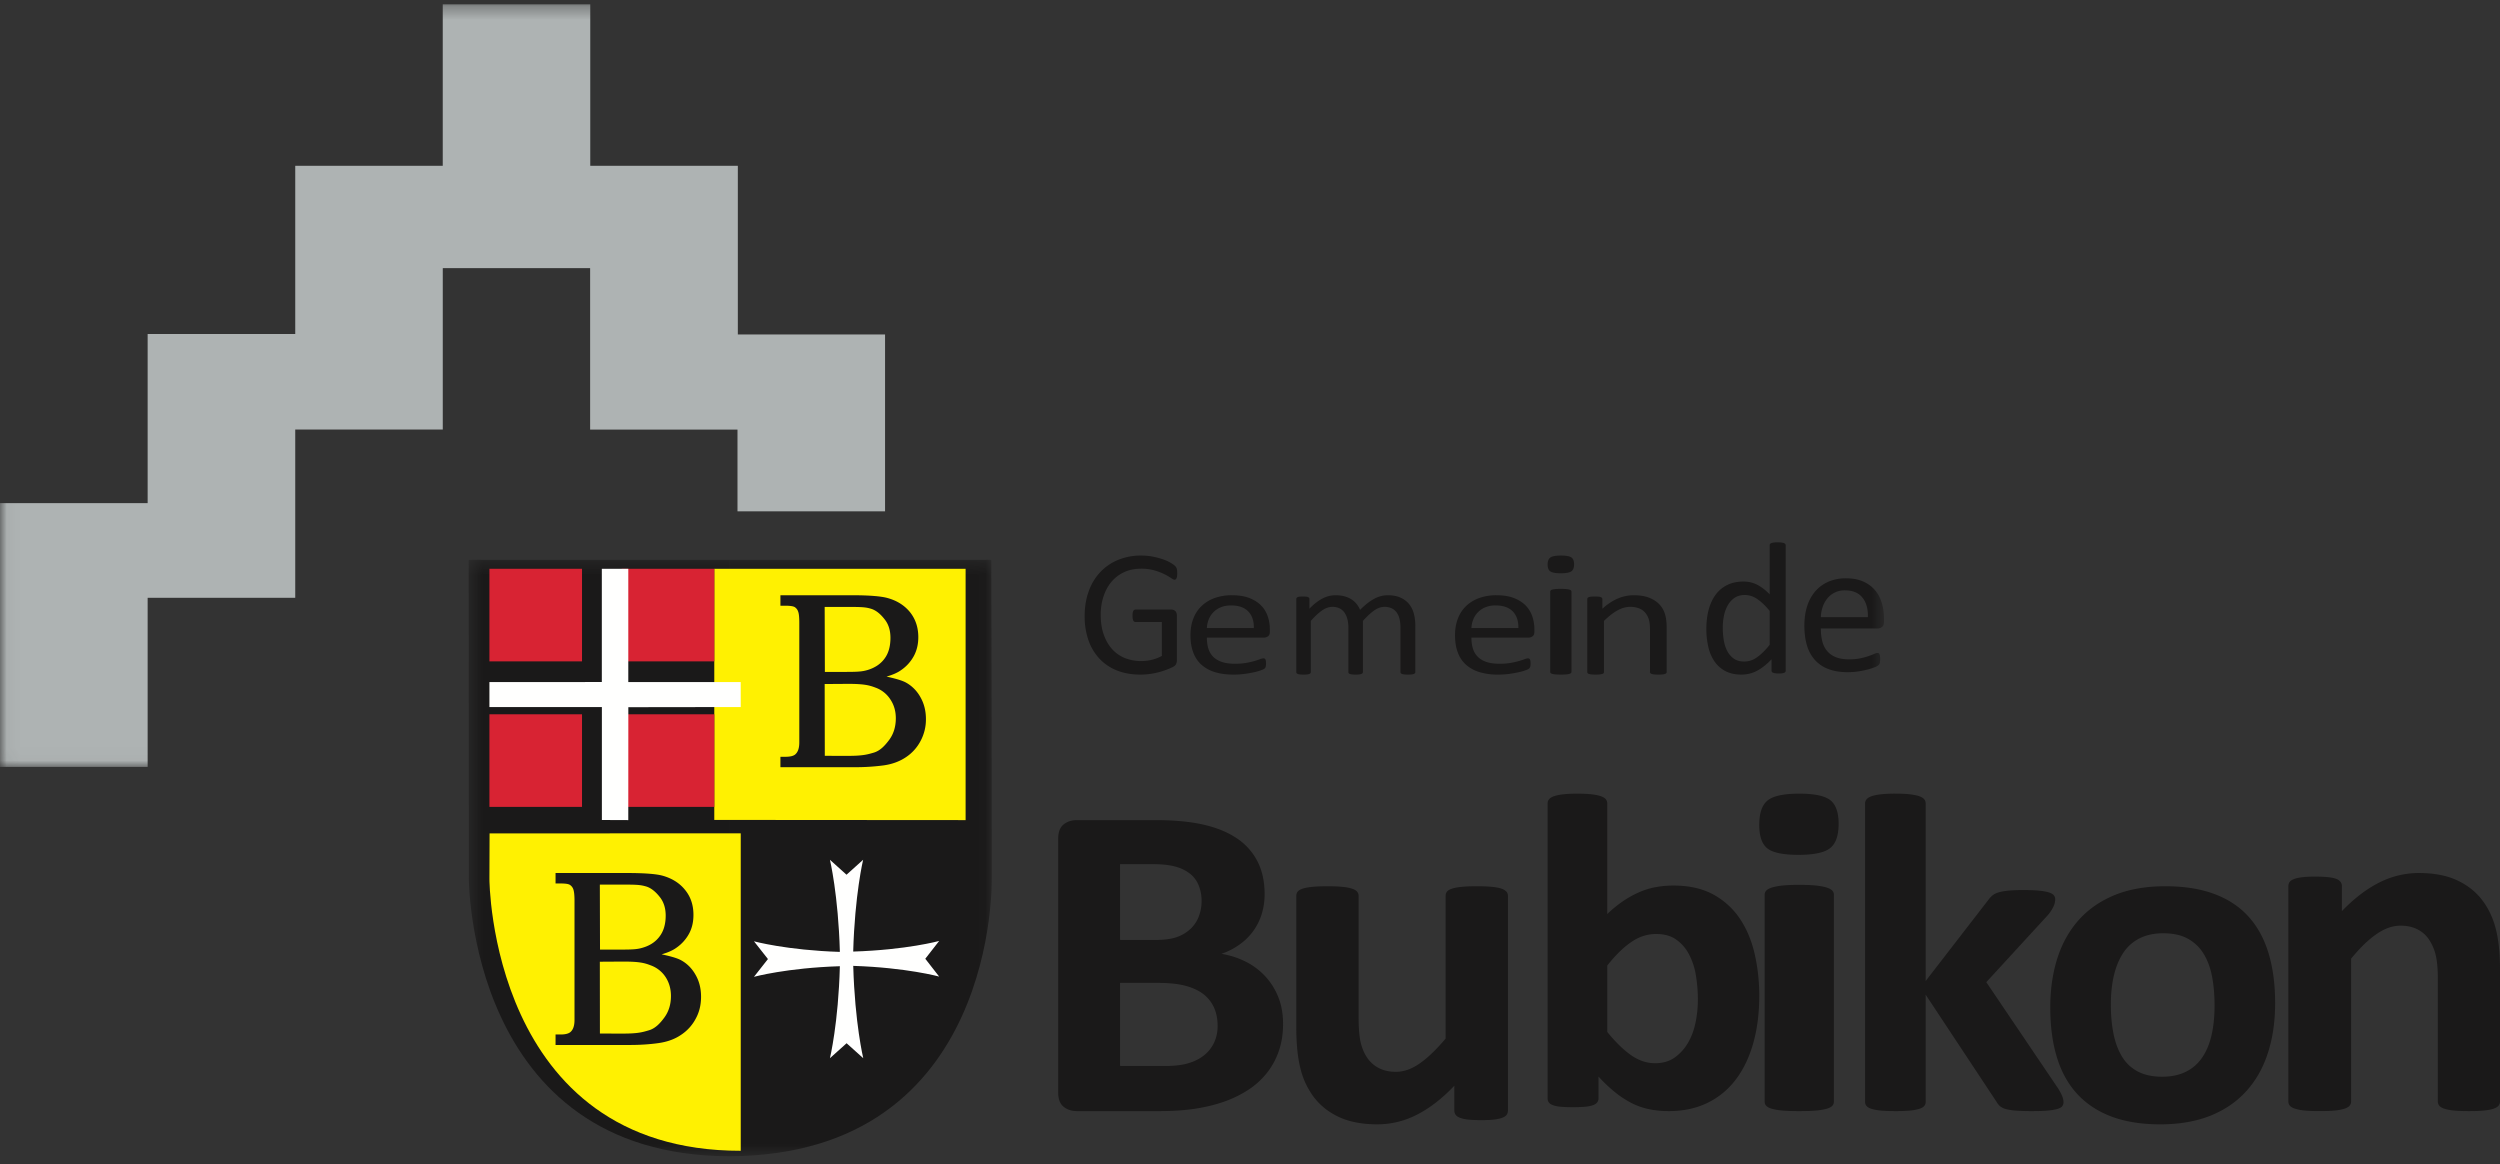 <?xml version="1.0" encoding="UTF-8"?>
<svg xmlns="http://www.w3.org/2000/svg" width="189" height="88" fill="none">
  <rect width="100%" height="100%" fill="#333333" stroke="none"/>
  <mask id="a" mask-type="alpha" maskUnits="userSpaceOnUse" x="35" y="42" width="40" height="46">
    <path fill-rule="evenodd" clip-rule="evenodd" d="M35.428 42.319H74.98V87.41H35.428V42.32Z" fill="#fff"></path>
  </mask>
  <g mask="url(#a)">
    <path fill-rule="evenodd" clip-rule="evenodd" d="m74.944 42.319-19.762.006.008 45.085c20.319-.099 19.788-21.001 19.788-21.084 0-20.333-.034-17.092-.034-24.007ZM35.442 66.326c0 .083-.078 21.093 19.748 21.084V42.32H35.43c0 6.915.013 3.674.013 24.007Z" fill="#1A1919"></path>
  </g>
  <path fill-rule="evenodd" clip-rule="evenodd" d="m73 62-19-.014V43.002L73 43v19Zm-17 1-18.988.005L37 66.457c.002-.047.002 20.549 19 20.543V63Z" fill="#FFF101"></path>
  <path fill-rule="evenodd" clip-rule="evenodd" d="M37 50h7v-7h-7v7Zm10 11h7v-7h-7v7Zm0-11h7v-7h-7v7ZM37 61h7v-7h-7v7Z" fill="#D82333"></path>
  <path fill-rule="evenodd" clip-rule="evenodd" d="M45.498 43v8.561L37 51.566v1.886h8.502v8.54l1.996.008.004-8.536L56 53.452l-.003-1.886h-8.498V43h-2Zm19.008 30.02c4.028.13 6.494.809 6.494.809l-1.048-1.347L71 71.136s-2.466.677-6.494.802l-.004.014c.119-4.31.75-6.953.75-6.953l-1.255 1.13L62.743 65s.632 2.642.751 6.953h-.01v.01c-4.02-.127-6.484-.801-6.484-.801l1.056 1.342L57 73.848s2.473-.677 6.494-.802c-.112 4.307-.751 6.954-.751 6.954l1.26-1.131L65.261 80s-.634-2.647-.755-6.954h-.022.018l.004-.025Z" fill="#FFFFFE"></path>
  <path fill-rule="evenodd" clip-rule="evenodd" d="m45.348 72.706.006 5.427c.184.006 1.785.006 1.785.006 1.093 0 1.455-.11 1.922-.249.475-.138.84-.52 1.167-.967.33-.454.496-.994.496-1.625 0-.535-.133-1.007-.398-1.42a2.255 2.255 0 0 0-1.119-.893c-.477-.186-.868-.29-2.081-.29l-1.778.011Zm0-5.829.013 4.912h1.644c.967 0 1.227-.038 1.59-.145.562-.166.983-.455 1.278-.86.305-.408.453-.929.453-1.567 0-.54-.137-.988-.405-1.351-.274-.357-.631-.72-1.085-.853-.292-.078-.494-.136-1.412-.136h-2.076ZM42 66h5.386c1.315 0 2.216.068 2.703.202.72.202 1.29.558 1.706 1.08.423.52.63 1.145.63 1.88 0 .528-.104 1-.33 1.42a3.082 3.082 0 0 1-.967 1.073c-.274.198-.642.36-1.11.493.599.128 1.166.273 1.477.45.466.256.832.633 1.1 1.118.275.485.405 1.03.405 1.643 0 .591-.123 1.139-.397 1.641a3.301 3.301 0 0 1-1.126 1.242c-.477.325-1.044.524-1.689.615-.644.094-1.432.143-2.114.143H42v-.792h.379c.37 0 .623-.07.759-.198.194-.174.295-.474.295-.893v-9.033c0-.42-.034-.708-.095-.866a.64.64 0 0 0-.267-.329c-.117-.068-.345-.098-.692-.098H42V66Zm20.345-14.288.01 5.426c.177.005 1.78.005 1.78.005 1.102 0 1.46-.108 1.929-.246.472-.141.832-.52 1.166-.971.327-.447.494-.991.494-1.624 0-.534-.134-1.004-.406-1.416a2.233 2.233 0 0 0-1.114-.896c-.474-.182-.871-.29-2.082-.29l-1.777.012Zm0-5.83.015 4.914h1.644c.97 0 1.231-.042 1.585-.143.562-.17.989-.459 1.286-.867.3-.404.443-.928.443-1.57 0-.534-.133-.985-.4-1.343-.272-.361-.626-.721-1.081-.855-.289-.081-.494-.133-1.417-.133l-2.075-.003ZM59 45h5.386c1.316 0 2.212.072 2.706.209.72.197 1.286.557 1.708 1.074.415.526.624 1.15.624 1.885 0 .526-.108 1-.334 1.42a3.053 3.053 0 0 1-.967 1.073c-.265.193-.637.356-1.104.49.59.127 1.162.28 1.475.453.462.258.833.633 1.1 1.12.273.485.406 1.03.406 1.641a3.44 3.44 0 0 1-.4 1.642 3.314 3.314 0 0 1-1.116 1.24c-.486.326-1.051.53-1.697.618a16.24 16.24 0 0 1-2.113.135H59v-.787h.373c.377 0 .63-.065.761-.192.2-.18.293-.48.293-.893v-9.041c0-.419-.028-.708-.09-.86a.642.642 0 0 0-.26-.333c-.126-.07-.358-.101-.704-.101H59V45Zm33.052 32.548c0-.511-.09-.969-.271-1.373a2.668 2.668 0 0 0-.802-1.016c-.349-.272-.797-.482-1.344-.63-.544-.148-1.254-.223-2.124-.223h-2.834v6.28h3.451c.667 0 1.226-.066 1.68-.197.453-.13.85-.323 1.183-.58a2.68 2.68 0 0 0 .78-.954 2.92 2.92 0 0 0 .28-1.307Zm-1.212-9.421a3.08 3.08 0 0 0-.221-1.194 2.15 2.15 0 0 0-.653-.88 3.096 3.096 0 0 0-1.1-.536c-.442-.125-1.033-.188-1.771-.188h-2.418v5.731h2.672c.69 0 1.24-.076 1.653-.229a2.89 2.89 0 0 0 1.027-.632c.274-.268.474-.58.609-.938.133-.359.202-.736.202-1.134ZM97 77.4c0 .781-.115 1.491-.346 2.126a5.548 5.548 0 0 1-.953 1.684 5.983 5.983 0 0 1-1.45 1.258 8.525 8.525 0 0 1-1.859.868c-.677.226-1.4.393-2.168.503-.771.107-1.626.161-2.569.161h-6.24c-.4 0-.736-.11-1.009-.332-.272-.221-.406-.58-.406-1.08V63.41c0-.498.134-.857.406-1.08.273-.22.609-.33 1.008-.33h5.899c1.44 0 2.658.112 3.657.34.998.225 1.838.57 2.523 1.028a4.647 4.647 0 0 1 1.567 1.74c.361.703.545 1.53.545 2.481a5.12 5.12 0 0 1-.217 1.504 4.397 4.397 0 0 1-1.662 2.302 5.277 5.277 0 0 1-1.386.714 6.47 6.47 0 0 1 1.84.595 5.162 5.162 0 0 1 1.467 1.098c.417.448.75.973.99 1.572.242.603.363 1.277.363 2.026Zm17 6.556c0 .12-.031.227-.096.318-.062.092-.172.167-.33.227-.154.06-.362.106-.621.138-.256.03-.581.044-.971.044-.414 0-.749-.015-1.007-.044a2.512 2.512 0 0 1-.611-.138c-.151-.06-.26-.135-.32-.227a.535.535 0 0 1-.096-.318v-1.874c-.927.973-1.868 1.701-2.826 2.187a6.51 6.51 0 0 1-2.979.731c-1.152 0-2.118-.184-2.902-.546-.783-.364-1.414-.861-1.898-1.491a5.9 5.9 0 0 1-1.032-2.195c-.209-.832-.311-1.866-.311-3.103V67.73c0-.122.034-.228.103-.32.069-.09.192-.166.377-.227.18-.061.424-.105.732-.136.305-.03.684-.046 1.134-.046.463 0 .846.016 1.145.046.301.03.541.077.725.138.179.06.307.135.381.227.076.09.114.196.114.318v9.183c0 .85.056 1.5.169 1.949.113.45.286.836.516 1.157.232.322.527.571.883.746.359.178.773.265 1.252.265.601 0 1.204-.213 1.811-.642.61-.427 1.256-1.051 1.946-1.871v-10.79c0-.12.034-.225.103-.317.07-.09.194-.166.378-.227.182-.061.424-.105.725-.136.303-.03.685-.046 1.15-.046.466 0 .849.016 1.149.046.304.03.541.075.718.136a.88.88 0 0 1 .377.227.486.486 0 0 1 .112.317v16.23Zm14.359-8.368c0-.643-.051-1.263-.151-1.863a5.1 5.1 0 0 0-.527-1.592 3.121 3.121 0 0 0-.97-1.108c-.395-.277-.896-.415-1.502-.415-.298 0-.588.04-.872.119a3.277 3.277 0 0 0-.88.403c-.303.19-.614.437-.936.74-.321.303-.658.677-1.013 1.127v5.016c.627.77 1.232 1.359 1.806 1.76.576.403 1.177.604 1.808.604.578 0 1.071-.14 1.475-.423.4-.283.739-.65 1.006-1.1.267-.453.458-.966.578-1.541a8.588 8.588 0 0 0 .178-1.727ZM133 75.27c0 1.344-.155 2.554-.464 3.627-.31 1.075-.751 1.99-1.335 2.746a5.852 5.852 0 0 1-2.143 1.747c-.848.405-1.81.61-2.893.61-.534 0-1.031-.05-1.494-.145a5.259 5.259 0 0 1-1.325-.465 7.164 7.164 0 0 1-1.245-.814 11.34 11.34 0 0 1-1.254-1.188v1.64a.51.51 0 0 1-.098.313.716.716 0 0 1-.323.211 2.291 2.291 0 0 1-.599.118 10.23 10.23 0 0 1-.913.034c-.369 0-.677-.011-.921-.034a2.222 2.222 0 0 1-.59-.119c-.149-.057-.254-.125-.313-.21a.528.528 0 0 1-.09-.316V60.73a.46.46 0 0 1 .109-.304c.071-.091.193-.167.363-.23.174-.06.405-.11.692-.144a9.609 9.609 0 0 1 1.09-.051c.438 0 .805.017 1.092.051.284.035.515.083.688.145.174.062.295.139.367.23.072.09.107.191.107.305v8.37a9.086 9.086 0 0 1 1.209-.984 7.445 7.445 0 0 1 1.21-.668 5.675 5.675 0 0 1 1.245-.383 7.4 7.4 0 0 1 1.352-.119c1.173 0 2.169.225 2.99.67a5.703 5.703 0 0 1 2.001 1.805c.514.758.89 1.641 1.128 2.653.235 1.011.357 2.076.357 3.195Zm5.642 8.026c0 .117-.044.22-.126.308-.083.089-.224.161-.426.22a4.428 4.428 0 0 1-.8.133c-.329.029-.755.043-1.265.043-.511 0-.935-.014-1.267-.043a4.521 4.521 0 0 1-.801-.133c-.2-.059-.339-.131-.425-.22a.44.44 0 0 1-.124-.308V67.633c0-.117.042-.218.124-.307.086-.087.225-.165.425-.23a4.35 4.35 0 0 1 .801-.149c.332-.035.756-.053 1.267-.053.51 0 .936.018 1.265.053.334.036.601.086.8.15.202.064.343.142.426.229.082.089.126.19.126.308v15.662ZM139 62.277c0 .889-.213 1.502-.642 1.84-.427.339-1.22.51-2.38.51-1.172 0-1.961-.164-2.37-.492-.407-.327-.608-.917-.608-1.771 0-.886.206-1.502.629-1.847.42-.345 1.219-.517 2.391-.517 1.157 0 1.945.167 2.36.5.414.332.62.926.62 1.777Zm17 21.053a.47.47 0 0 1-.098.3c-.065.088-.189.156-.362.207a4.19 4.19 0 0 1-.717.121c-.302.028-.696.042-1.179.042a16.9 16.9 0 0 1-1.205-.035 4.307 4.307 0 0 1-.761-.111 1.178 1.178 0 0 1-.461-.214 1.313 1.313 0 0 1-.291-.362l-5.346-8.08v8.115a.446.446 0 0 1-.108.3c-.072.087-.194.158-.37.215a3.56 3.56 0 0 1-.7.13 12.17 12.17 0 0 1-1.111.042c-.446 0-.817-.014-1.107-.042a3.57 3.57 0 0 1-.701-.13c-.176-.057-.299-.128-.371-.215a.444.444 0 0 1-.112-.3V60.737c0-.114.038-.217.112-.308.072-.092.195-.169.371-.232.176-.062.41-.111.701-.146a9.8 9.8 0 0 1 1.107-.052c.449 0 .817.018 1.111.052.288.035.524.083.7.145.176.064.298.141.37.231a.481.481 0 0 1 .108.31v13.428l4.716-6.103a2.02 2.02 0 0 1 .327-.36c.124-.104.285-.184.484-.242.199-.057.449-.1.746-.129.296-.028.676-.043 1.136-.043.449 0 .829.015 1.137.043.31.03.559.072.748.13.188.057.317.129.39.214a.475.475 0 0 1 .109.317 1.3 1.3 0 0 1-.135.552 2.943 2.943 0 0 1-.401.618l-4.672 5.09 5.424 8.027c.143.23.248.427.313.594.067.167.098.319.098.456Z" fill="#1A1919"></path>
  <path fill-rule="evenodd" clip-rule="evenodd" d="M167.421 76.014c0-.787-.064-1.512-.187-2.175-.125-.662-.337-1.238-.637-1.726a3.16 3.16 0 0 0-1.191-1.145c-.496-.276-1.119-.413-1.869-.413-.668 0-1.253.124-1.754.368a3.15 3.15 0 0 0-1.236 1.073c-.322.47-.562 1.038-.724 1.7-.163.663-.242 1.416-.242 2.264 0 .787.066 1.511.196 2.173.131.663.343 1.239.637 1.727.289.49.688.868 1.189 1.137.503.269 1.122.403 1.861.403.679 0 1.272-.122 1.773-.368a3.174 3.174 0 0 0 1.236-1.065c.323-.465.559-1.028.716-1.691.154-.661.232-1.416.232-2.262Zm4.579-.176c0 1.36-.177 2.6-.533 3.722-.355 1.122-.893 2.087-1.617 2.898-.724.811-1.632 1.438-2.721 1.88-1.091.44-2.366.662-3.824.662-1.411 0-2.637-.198-3.681-.59-1.042-.394-1.909-.968-2.598-1.72-.687-.75-1.196-1.675-1.528-2.772-.334-1.097-.498-2.35-.498-3.757 0-1.36.181-2.603.541-3.731.362-1.127.907-2.092 1.628-2.898.725-.804 1.629-1.427 2.713-1.87 1.085-.44 2.354-.662 3.815-.662 1.422 0 2.656.194 3.699.583 1.042.387 1.904.956 2.587 1.707.681.752 1.187 1.676 1.518 2.773.333 1.098.499 2.356.499 3.775Zm17 7.434a.48.48 0 0 1-.112.32c-.076.091-.202.165-.373.226-.177.06-.416.105-.722.138-.306.029-.683.044-1.132.044-.462 0-.845-.015-1.15-.044a3.411 3.411 0 0 1-.721-.138c-.176-.06-.301-.135-.378-.226a.502.502 0 0 1-.112-.321v-9.267c0-.789-.057-1.406-.176-1.857a3.563 3.563 0 0 0-.519-1.157 2.255 2.255 0 0 0-.872-.746c-.357-.176-.774-.264-1.249-.264-.602 0-1.208.213-1.822.639-.616.424-1.253 1.042-1.917 1.856V83.27c0 .123-.04.229-.115.32-.074.092-.203.166-.384.227a3.66 3.66 0 0 1-.727.138c-.299.029-.686.044-1.146.044-.464 0-.848-.015-1.15-.044a3.538 3.538 0 0 1-.723-.139c-.184-.06-.313-.135-.388-.227a.49.49 0 0 1-.112-.32V67c0-.12.033-.227.093-.319.064-.09.179-.166.34-.227.163-.061.372-.106.631-.137.258-.03.582-.046.97-.046.4 0 .735.016.999.046.262.031.465.076.613.137a.684.684 0 0 1 .307.227.542.542 0 0 1 .095.318v1.88c.927-.959 1.868-1.679 2.824-2.16a6.614 6.614 0 0 1 2.994-.719c1.136 0 2.097.183 2.879.546.781.363 1.414.858 1.895 1.485.481.623.828 1.355 1.043 2.192.212.837.317 1.844.317 3.021v10.028ZM89 43.327c0 .084-.005.159-.014.223a.615.615 0 0 1-.04.16.194.194 0 0 1-.067.09.146.146 0 0 1-.085.027c-.054 0-.142-.043-.265-.13a4.282 4.282 0 0 0-.499-.287 4.622 4.622 0 0 0-.746-.286 3.621 3.621 0 0 0-1.03-.13c-.474 0-.9.088-1.274.264a2.735 2.735 0 0 0-.956.73c-.261.31-.461.681-.6 1.11-.14.427-.21.892-.21 1.392 0 .559.077 1.055.23 1.487.152.434.363.798.632 1.097.27.297.592.522.966.676a3.414 3.414 0 0 0 2.035.131c.273-.066.526-.164.76-.296v-2.561h-1.992c-.076 0-.132-.038-.17-.114-.038-.075-.056-.192-.056-.353 0-.084.004-.156.013-.217a.424.424 0 0 1 .043-.146.216.216 0 0 1 .069-.083.175.175 0 0 1 .1-.028h2.724c.05 0 .098.01.146.028.05.017.093.045.133.08a.37.37 0 0 1 .093.15.666.666 0 0 1 .033.216v3.339a.72.72 0 0 1-.06.306c-.04.085-.124.16-.252.226a5.075 5.075 0 0 1-.499.213 5.67 5.67 0 0 1-1.287.318 5.236 5.236 0 0 1-.658.041c-.664 0-1.256-.104-1.78-.314a3.622 3.622 0 0 1-1.324-.897 3.904 3.904 0 0 1-.827-1.394A5.428 5.428 0 0 1 82 46.581c0-.694.103-1.323.31-1.888a4.139 4.139 0 0 1 .87-1.441 3.867 3.867 0 0 1 1.35-.923A4.481 4.481 0 0 1 86.273 42c.328 0 .636.03.924.09.288.06.543.13.768.211.223.08.412.169.565.263.152.095.257.173.315.233.057.06.097.127.12.203.022.076.034.185.034.327Zm5.789 4.155c.013-.533-.126-.951-.42-1.255-.291-.304-.727-.456-1.303-.456-.296 0-.556.048-.78.142a1.648 1.648 0 0 0-.909.92 1.965 1.965 0 0 0-.137.649h3.549Zm1.211.286c0 .158-.047.27-.141.337a.553.553 0 0 1-.325.1H91.24c0 .302.036.574.109.816.073.242.193.45.362.622.17.173.39.307.66.399.272.092.603.138.995.138.31 0 .587-.02.828-.063a5.742 5.742 0 0 0 1.064-.283.842.842 0 0 1 .258-.063.19.19 0 0 1 .09.022.14.14 0 0 1 .062.064.406.406 0 0 1 .032.12 1.349 1.349 0 0 1-.013.427.22.22 0 0 1-.037.082.31.31 0 0 1-.065.07 1.046 1.046 0 0 1-.235.11c-.13.05-.298.099-.507.147a8.55 8.55 0 0 1-.719.13 6.31 6.31 0 0 1-.87.057c-.537 0-1.006-.063-1.407-.188a2.691 2.691 0 0 1-1.017-.558 2.309 2.309 0 0 1-.62-.928c-.14-.372-.21-.805-.21-1.298 0-.47.071-.891.217-1.265a2.59 2.59 0 0 1 .627-.953 2.8 2.8 0 0 1 .988-.6A3.8 3.8 0 0 1 93.13 45c.513 0 .95.07 1.308.206.36.138.656.323.889.556.23.233.402.505.51.82.108.313.163.648.163 1.003v.183Zm11 3.042c0 .032-.009.06-.028.082a.22.22 0 0 1-.087.058.724.724 0 0 1-.169.038 2.69 2.69 0 0 1-.272.012c-.113 0-.206-.005-.278-.012a.805.805 0 0 1-.173-.038.212.212 0 0 1-.09-.058.122.122 0 0 1-.028-.082v-3.364c0-.233-.022-.447-.068-.64a1.383 1.383 0 0 0-.216-.497.997.997 0 0 0-.379-.32 1.246 1.246 0 0 0-.543-.111c-.258 0-.517.09-.777.271-.259.18-.545.445-.857.792v3.869c0 .032-.009.06-.026.082a.214.214 0 0 1-.089.058.76.76 0 0 1-.17.038 2.749 2.749 0 0 1-.53 0 .765.765 0 0 1-.173-.038.188.188 0 0 1-.087-.058.152.152 0 0 1-.022-.082v-3.364c0-.233-.026-.447-.075-.64a1.502 1.502 0 0 0-.222-.497 1 1 0 0 0-.375-.32 1.217 1.217 0 0 0-.538-.111c-.258 0-.517.09-.778.271-.261.18-.545.445-.852.792v3.869c0 .032-.009.06-.027.082a.202.202 0 0 1-.085.058.706.706 0 0 1-.167.038 2.813 2.813 0 0 1-.54 0 .722.722 0 0 1-.169-.037.195.195 0 0 1-.087-.058.147.147 0 0 1-.023-.083v-5.522c0-.033.006-.06.02-.083.012-.023.039-.043.08-.06a.475.475 0 0 1 .153-.038 2.697 2.697 0 0 1 .49 0 .4.4 0 0 1 .148.037.19.19 0 0 1 .078.061c.015.022.023.05.023.083v.73c.34-.352.672-.61.993-.773a2.12 2.12 0 0 1 .972-.245c.251 0 .478.027.678.08.199.055.376.13.528.227.152.097.283.213.39.347.109.135.198.284.27.45.203-.203.396-.374.578-.514a3.38 3.38 0 0 1 .529-.342 2.26 2.26 0 0 1 .494-.188c.159-.04.322-.06.485-.06.391 0 .721.063.987.188.266.124.482.292.647.5.165.21.282.455.353.736.068.28.104.576.104.888v3.498Zm7.788-3.328c.013-.533-.126-.951-.418-1.255-.293-.304-.728-.456-1.304-.456a1.99 1.99 0 0 0-.779.142 1.68 1.68 0 0 0-.56.376c-.15.155-.267.337-.349.544a1.917 1.917 0 0 0-.138.649h3.548Zm1.212.286c0 .158-.048.27-.141.337a.558.558 0 0 1-.325.1h-4.294c0 .302.036.574.109.816.072.242.193.45.363.622.169.173.388.307.659.399.272.092.604.138.995.138.311 0 .587-.02.828-.063a5.812 5.812 0 0 0 1.064-.283.844.844 0 0 1 .258-.063c.034 0 .062.008.089.022a.146.146 0 0 1 .063.064.466.466 0 0 1 .033.12 1.603 1.603 0 0 1 .003.324 1.107 1.107 0 0 1-.018.103.305.305 0 0 1-.102.153 1.026 1.026 0 0 1-.236.109c-.128.05-.297.099-.506.147a8.546 8.546 0 0 1-.717.13 6.339 6.339 0 0 1-.873.057 4.741 4.741 0 0 1-1.405-.188 2.699 2.699 0 0 1-1.016-.558 2.3 2.3 0 0 1-.621-.928c-.141-.372-.21-.805-.21-1.298 0-.47.072-.891.217-1.265a2.58 2.58 0 0 1 .627-.953c.273-.26.603-.46.989-.6a3.8 3.8 0 0 1 1.297-.21c.512 0 .948.07 1.308.206.359.138.655.323.888.556.231.233.402.505.51.82.109.313.164.648.164 1.003v.183Zm2.804 3.022a.115.115 0 0 1-.039.093.298.298 0 0 1-.125.063 1.33 1.33 0 0 1-.243.04 5.183 5.183 0 0 1-.4.014c-.157 0-.287-.005-.391-.013a1.395 1.395 0 0 1-.249-.04.312.312 0 0 1-.129-.064.132.132 0 0 1-.032-.092v-6.064c0-.031.01-.06.032-.087a.287.287 0 0 1 .129-.068c.061-.018.145-.03.249-.04a4.25 4.25 0 0 1 .391-.014c.163 0 .294.005.4.014.102.01.183.023.243.04.06.019.101.04.125.068a.116.116 0 0 1 .039.087v6.064Zm.196-8.127c0 .262-.071.44-.214.535-.145.094-.408.142-.796.142-.377 0-.636-.046-.779-.14-.141-.091-.211-.266-.211-.523 0-.261.073-.44.216-.535.143-.094.41-.142.795-.142.379 0 .639.047.78.14.142.092.209.267.209.523Zm7 8.147c0 .032-.01.06-.031.082a.236.236 0 0 1-.1.058.885.885 0 0 1-.19.038 3.364 3.364 0 0 1-.305.012 3.62 3.62 0 0 1-.313-.012.917.917 0 0 1-.194-.038.234.234 0 0 1-.098-.058.115.115 0 0 1-.031-.082v-3.24c0-.317-.031-.57-.094-.764a1.42 1.42 0 0 0-.273-.497 1.149 1.149 0 0 0-.466-.32 1.811 1.811 0 0 0-.659-.111c-.324 0-.646.09-.97.271-.323.18-.661.445-1.016.792v3.869c0 .032-.01.06-.029.082a.252.252 0 0 1-.099.058.935.935 0 0 1-.192.038 3.46 3.46 0 0 1-.313.012c-.124 0-.225-.005-.307-.012a.928.928 0 0 1-.195-.037c-.049-.017-.082-.036-.099-.058a.129.129 0 0 1-.026-.083v-5.522c0-.033.008-.06.023-.083.015-.023.045-.043.091-.06a.61.61 0 0 1 .175-.038c.071-.006.167-.01.282-.01.114 0 .207.004.281.01a.54.54 0 0 1 .173.037c.04.018.068.038.087.061.018.022.027.05.027.083v.73c.393-.352.785-.61 1.177-.773A3.039 3.039 0 0 1 123.5 45c.465 0 .858.063 1.174.188.32.124.578.292.773.5.198.21.339.455.425.736.085.28.128.617.128 1.01v3.376Zm7.788-4.626c-.322-.39-.634-.69-.935-.894a1.652 1.652 0 0 0-.942-.308c-.305 0-.563.072-.774.214a1.64 1.64 0 0 0-.516.564 2.63 2.63 0 0 0-.29.79 4.412 4.412 0 0 0-.089.897c0 .323.024.64.075.947.05.31.138.584.263.824.126.24.292.431.499.576.206.145.468.217.781.217a1.59 1.59 0 0 0 .91-.28c.154-.1.315-.231.484-.392a5.77 5.77 0 0 0 .534-.594v-2.56Zm1.212 4.51a.21.21 0 0 1-.025.101.18.18 0 0 1-.089.067.74.74 0 0 1-.164.04 1.925 1.925 0 0 1-.246.014c-.104 0-.189-.006-.258-.015a.843.843 0 0 1-.165-.039.217.217 0 0 1-.097-.067.19.19 0 0 1-.028-.102v-.852c-.343.365-.698.65-1.067.854-.37.203-.775.305-1.213.305-.478 0-.884-.092-1.223-.273a2.303 2.303 0 0 1-.82-.74 3.217 3.217 0 0 1-.459-1.097 5.87 5.87 0 0 1-.146-1.326c0-.55.061-1.046.181-1.49.121-.443.3-.82.535-1.134.236-.313.53-.553.879-.722.35-.168.753-.253 1.213-.253.379 0 .727.083 1.044.246.316.165.629.404.936.721v-3.706c0-.034.008-.065.026-.096.017-.03.05-.053.099-.07.048-.017.111-.031.187-.043a2.04 2.04 0 0 1 .288-.017c.12 0 .22.006.298.018.077.011.14.025.182.042.044.017.077.04.1.07a.165.165 0 0 1 .032.096v9.469Z" fill="#1A1919"></path>
  <mask id="b" mask-type="alpha" maskUnits="userSpaceOnUse" x="0" y="0" width="143" height="58">
    <path fill-rule="evenodd" clip-rule="evenodd" d="M.036.328H142.43v57.65H.036V.328Z" fill="#fff"></path>
  </mask>
  <g mask="url(#b)" fill-rule="evenodd" clip-rule="evenodd">
    <path d="M141.213 46.656c.016-.63-.125-1.125-.42-1.485-.292-.36-.728-.539-1.307-.539a1.655 1.655 0 0 0-1.341.612 2.035 2.035 0 0 0-.352.644 2.628 2.628 0 0 0-.138.768h3.558Zm1.217.338c0 .187-.049.32-.143.398a.499.499 0 0 1-.325.119h-4.307c0 .357.037.68.109.965.073.286.194.532.364.736.17.205.391.363.663.471.272.11.603.164.997.164.311 0 .588-.024.831-.074a4.99 4.99 0 0 0 .628-.167c.178-.062.324-.118.438-.168a.748.748 0 0 1 .259-.075c.033 0 .063.01.091.026a.152.152 0 0 1 .06.076.46.46 0 0 1 .034.141 1.937 1.937 0 0 1 .005.383 1.14 1.14 0 0 1-.02.123.33.33 0 0 1-.103.18.956.956 0 0 1-.234.13c-.131.06-.301.117-.507.174a7.49 7.49 0 0 1-.723.153 5.36 5.36 0 0 1-.873.068c-.537 0-1.008-.074-1.411-.223a2.625 2.625 0 0 1-1.019-.66 2.823 2.823 0 0 1-.624-1.097c-.14-.44-.209-.952-.209-1.536 0-.554.071-1.054.218-1.496a3.15 3.15 0 0 1 .629-1.127c.272-.308.604-.544.992-.71a3.286 3.286 0 0 1 1.301-.248c.514 0 .951.082 1.311.244.363.163.658.382.891.657.233.276.405.598.512.97.109.37.165.766.165 1.187v.216Z" fill="#1A1919"></path>
    <path d="M55.78 25.284V12.536H44.624V.328H33.472v12.205H22.32v12.719H11.162v12.787H0v19.94h11.162V45.195H22.32v-12.72h11.154V20.273h11.14V32.48h11.14v6.175H66.91v-13.37H55.78Z" fill="#AEB3B3"></path>
  </g>
</svg>
